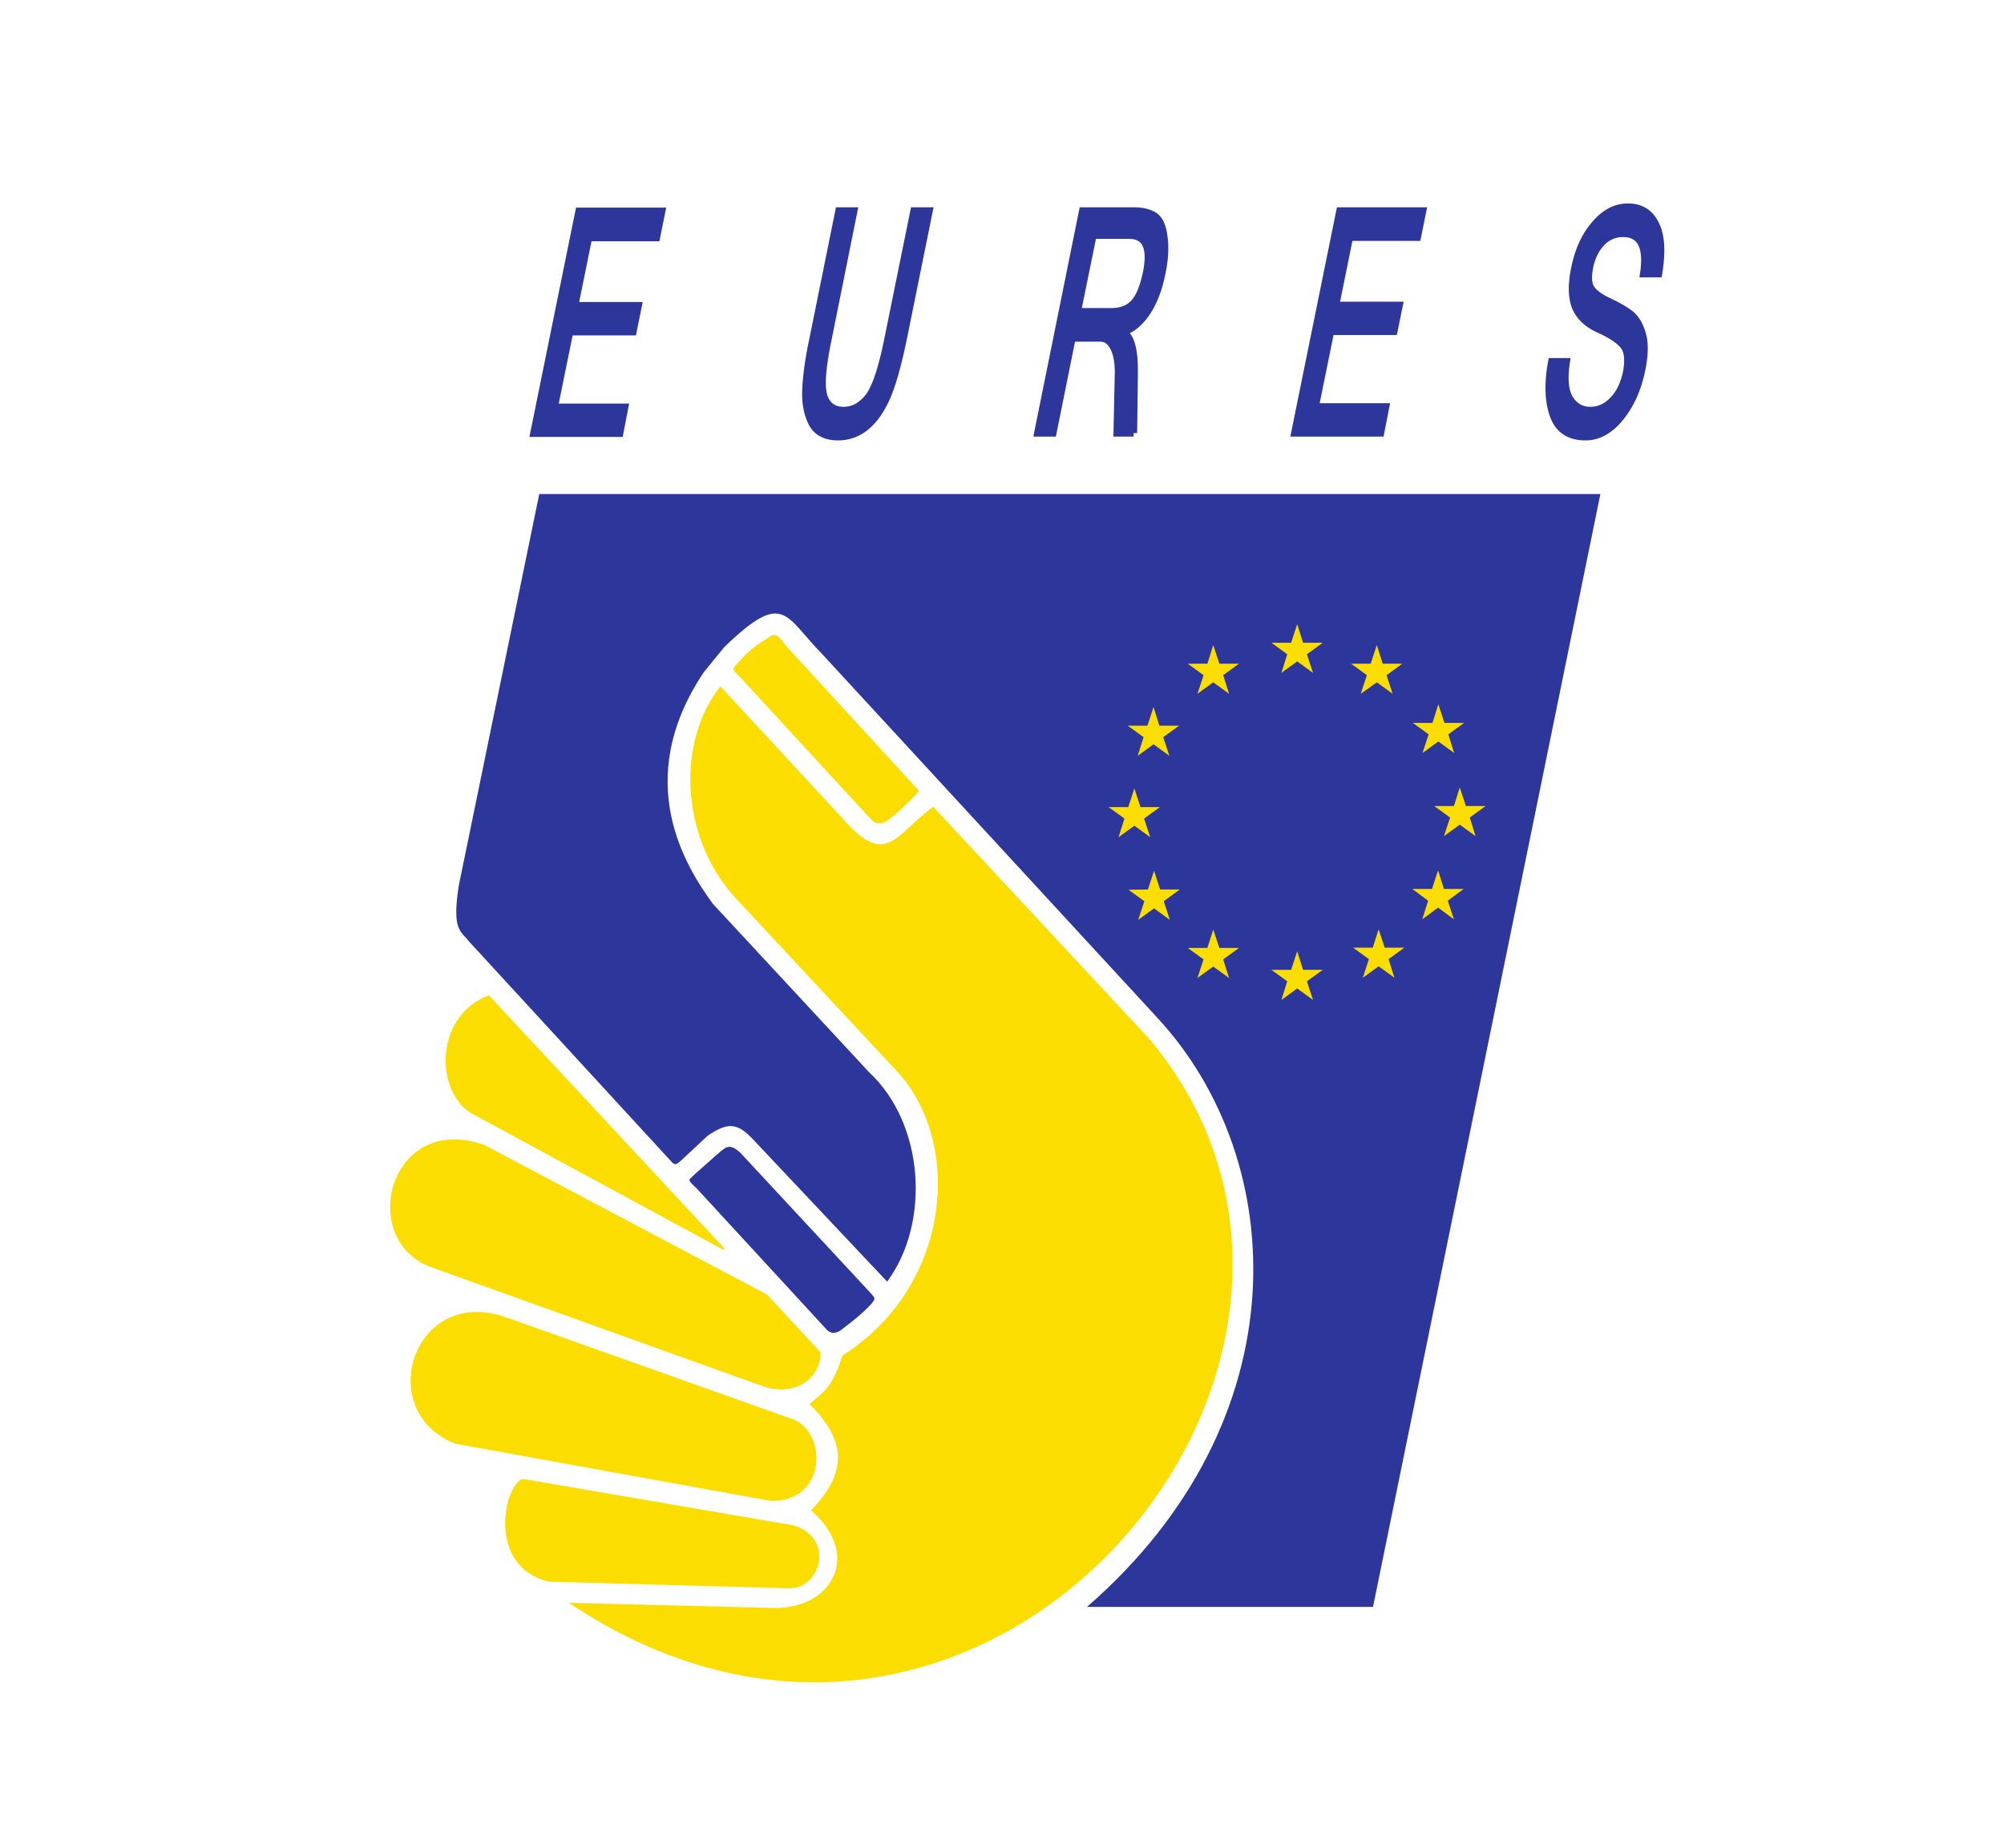 <svg viewBox="0 0 2168.15 2000" xmlns="http://www.w3.org/2000/svg" data-name="Слой 1" id="Слой_1" width="2168.15" height="2000"><defs><style>.cls-1,.cls-2{fill:#2d379b;}.cls-1,.cls-2,.cls-3{fill-rule:evenodd;}.cls-2{stroke:#2d379b;stroke-width:7.67px;}.cls-3{fill:#fbde00;}</style></defs><title>EURES</title><path d="M906.76,472.78c-14.36,0-24-5.52-29-16.29s-6.9-23.47-5.8-38.1c.83-14.63,3.32-31.75,7.46-51.08l28.16-139.16h16.29L896,366.76c-6.63,31.75-8,52.46-4.42,62.4,3.31,9.94,10.49,14.91,21,14.91,10.77,0,19.6-5,27.33-14.91,7.46-9.94,14.36-30.65,20.71-62.4l28.16-138.61h16.57L977.16,367.31c-6.07,29-12.15,50.53-18.5,64.33s-13.8,24-22.64,30.93A46.62,46.62,0,0,1,906.76,472.78Z" class="cls-1"></path><path d="M1226.48,468.64h-17.94l1.38-64.05c.27-11.6-1.38-20.71-4.7-27.89a14.4,14.4,0,0,0-1.38-2.21V337.22c9.66-.28,17.39-3.32,22.92-9.39,5.8-6.08,10.22-16.84,13.53-32.31,5.52-27.33-.56-40.86-18.5-40.86h-18V228.15h22.64c9.67,0,17.13,1.94,22.65,5.52,5.24,3.59,8.83,11.05,10.21,22.64,1.66,11.6.83,24.85-2.21,39.21-3.31,16.85-8.56,30.65-15.74,41.7-7.45,11.32-15.74,18.5-25.12,21.81v.83c7.45,5.24,11.32,19.6,11,43.34Zm-22.64-94.15c-3.31-5.8-7.73-8.56-13.25-8.56h-30.65l-20.71,102.71h-16.56l48.59-240.49h32.58v26.51h-21.26l-16.84,82.56h38.1Z" class="cls-1"></path><polygon points="1493.75 468.64 1400.71 468.64 1449.58 228.15 1539.32 228.15 1533.52 256.87 1460.07 256.87 1445.16 330.31 1513.91 330.31 1508.11 358.75 1439.64 358.75 1423.07 440.2 1499.28 440.2 1493.75 468.64" class="cls-1"></polygon><path d="M1715.47,472.78c-17.67,0-29.26-7.73-34.79-22.91s-6.35-34.52-1.93-58.54h16q-4.14,26.93,3.32,39.76c5.24,8.56,12.69,13,22.36,13,9.39,0,17.4-3.59,24.58-11.05s11.87-17.11,14.63-29.82c2.48-13.25,1.66-22.91-3-29-4.69-5.8-13.53-11.87-26.5-17.67s-21.54-14.08-25.69-24.29c-4.14-10.5-4.41-24.3-.82-41.7,3.86-19.32,11-35.34,21.81-47.76,10.49-12.43,22.36-18.78,35.9-18.78,14.07,0,24,6.35,30.09,19.05,6.08,12.43,6.9,30.37,3,53.29h-16.29c4.42-29.27-3-43.62-22.09-43.62a30.9,30.9,0,0,0-23.2,9.94c-6.35,6.62-10.76,15.46-13,26.5-1.93,10.22-1.66,17.67,1.38,22.64s9.66,9.94,19.88,14.64c9.94,4.69,17.94,9.39,23.47,13.8q8.28,7,12.43,21.54t-.84,38.93c-4.42,20.71-12.14,37.83-23.46,51.63C1741.7,465.88,1729,472.78,1715.47,472.78Z" class="cls-1"></path><path d="M906.76,472.78c-14.36,0-24-5.52-29-16.29s-6.9-23.47-5.8-38.1c.83-14.63,3.32-31.75,7.46-51.08l28.16-139.16h16.29L896,366.76c-6.63,31.75-8,52.46-4.42,62.4,3.31,9.94,10.49,14.91,21,14.91,10.77,0,19.6-5,27.33-14.91,7.46-9.94,14.36-30.65,20.71-62.4l28.16-138.61h16.57L977.16,367.31c-6.07,29-12.15,50.53-18.5,64.33s-13.8,24-22.64,30.93A46.62,46.62,0,0,1,906.76,472.78Z" class="cls-2"></path><path d="M1226.48,468.64h-17.94l1.38-64.05c.27-11.6-1.38-20.71-4.7-27.89-3.59-7.18-8.28-10.77-14.63-10.77h-30.65l-20.71,102.71h-16.56l48.59-240.49h55.22c9.67,0,17.13,1.94,22.65,5.52,5.24,3.59,8.83,11.05,10.21,22.64,1.66,11.6.83,24.85-2.21,39.21-3.31,16.85-8.56,30.65-15.74,41.7-7.45,11.32-15.74,18.5-25.12,21.81v.83c7.45,5.24,11.32,19.6,11,43.34l-.83,65.44Zm-60.74-131.42h36.72c10.22,0,18.5-3,24.3-9.39,5.8-6.08,10.22-16.84,13.53-32.31,5.52-27.33-.56-40.86-18.5-40.86h-39.21Z" class="cls-2"></path><polygon points="1493.75 468.64 1400.71 468.64 1449.58 228.15 1539.32 228.15 1533.52 256.87 1460.07 256.87 1445.16 330.31 1513.91 330.31 1508.11 358.75 1439.64 358.75 1423.07 440.2 1499.28 440.2 1493.75 468.64" class="cls-2"></polygon><path d="M1715.47,472.78c-17.67,0-29.26-7.73-34.79-22.91s-6.35-34.52-1.93-58.54h16q-4.14,26.93,3.32,39.76c5.24,8.56,12.69,13,22.36,13,9.39,0,17.4-3.59,24.58-11.05s11.87-17.11,14.63-29.82c2.48-13.25,1.66-22.91-3-29-4.69-5.8-13.53-11.87-26.5-17.67s-21.54-14.08-25.69-24.29c-4.14-10.5-4.41-24.3-.82-41.7,3.86-19.32,11-35.34,21.81-47.76,10.49-12.43,22.36-18.78,35.9-18.78,14.07,0,24,6.35,30.09,19.05,6.08,12.43,6.9,30.37,3,53.29h-16.29c4.42-29.27-3-43.62-22.09-43.62a30.9,30.9,0,0,0-23.2,9.94c-6.35,6.62-10.76,15.46-13,26.5-1.93,10.22-1.66,17.67,1.38,22.64s9.66,9.94,19.88,14.64c9.94,4.69,17.94,9.39,23.47,13.8q8.28,7,12.43,21.54t-.84,38.93c-4.42,20.71-12.14,37.83-23.46,51.63C1741.7,465.88,1729,472.78,1715.47,472.78Z" class="cls-2"></path><polygon points="670.51 469.01 577.46 469.01 626.34 228.53 716.07 228.53 710.27 257.24 636.83 257.24 621.92 330.69 690.67 330.69 684.87 359.13 616.4 359.13 599.83 440.58 676.03 440.58 670.51 469.01" class="cls-2"></polygon><path d="M775.6,1249.48c9.11-7.18,12.7-13.81,25.68-1.66L940.71,1398c7.73,8.29,5.8,7.73,1.66,13.53-12.43,12.7-19,17.39-30.37,26.23-1.66,1.39-9.94,8.56-17.12,1.66L754.34,1286.75c-11.6-11.32-9.66-8.56-3.59-15.19Z" class="cls-1"></path><path d="M583.43,534.63H1731.48L1485.47,1739H1176c233-202.66,219-483.47,75.92-637.81l-362-392.91c-41.14-41.69-41.42-70.68-106.3-8l-22.09,27.06c-79,117.89-19,211.22,9.66,250.7l169,182.23c60.19,56,66.54,163.46,19.6,226.69L815.91,1234.29c-18.22-19.88-28.44-19.88-50.25-5.25l-29.27,27.33c-4.14,3.32-5.8,5.26-9.66,1.11L507.5,1018.93c-9.11-11.88-18.5-11.6-11.32-59.64Z" class="cls-1"></path><path d="M529,1077.19l254.29,273.34-.28,2.21L508.33,1203.92C468.84,1176.59,472.71,1097.34,529,1077.19Z" class="cls-3"></path><path d="M524.34,1239.26,830,1401.06l57.71,62.4c0,30.38-29.54,47.77-61.57,37L463.05,1370.14C386.29,1337,423.56,1202.81,524.34,1239.26Z" class="cls-3"></path><path d="M548.37,1425.91l312.27,111c36.17,19.33,30.65,89.74-27.61,87.25l-340.72-61.84C403.13,1527,447.58,1389.46,548.37,1425.91Z" class="cls-3"></path><path d="M565.21,1600.41l294.33,50.53c44.45,14.91,27.33,68.19-5.25,67.92l-259.82-7.18C527.1,1696.77,544.22,1609,565.21,1600.41Z" class="cls-3"></path><path d="M779.47,742.82l132.25,143c47.77,55.5,58,15.46,98-12.7l233.31,250.71c291.57,346.79-175.88,913.36-627.59,610.75l221.16,5.52c63.78,1.65,96.37-58,40.87-105.47,30.09-32,47.21-67.38-1.66-115.14,15.46-13.8,24-16.29,35.61-52.46,119-75.65,130-231.1,59.37-307.31L794.1,970.05C734.74,903.24,733.08,800.52,779.47,742.82Z" class="cls-3"></path><path d="M822.54,695.6c14.91-8.83,15.19-14.35,27.34,2.76L989,850c7.73,8.28,5.8,5.24-1.1,13-12.42,12.71-14.91,14.92-26.24,23.75-2.48,2.48-11.31,7.73-18.49.83l-140.81-153c-11.33-11.59-10.5-9.66-4.7-16.56C804.59,710.51,810.39,703.89,822.54,695.6Z" class="cls-3"></path><polygon points="1566.92 794.73 1584.05 782.3 1562.78 782.3 1556.16 762.15 1549.81 782.3 1528.55 782.3 1545.67 794.73 1539.04 814.88 1556.16 802.46 1573.28 814.88 1566.92 794.73" class="cls-3"></polygon><polygon points="1500.11 730.67 1517.23 718.24 1495.96 718.24 1489.61 698.09 1482.98 718.24 1461.73 718.24 1478.84 730.67 1472.22 750.83 1489.61 738.4 1506.73 750.83 1500.11 730.67" class="cls-3"></polygon><polygon points="1413.96 708.03 1431.08 695.6 1409.82 695.6 1403.47 675.45 1396.84 695.6 1375.59 695.6 1392.7 708.03 1386.35 728.18 1403.47 715.76 1420.59 728.18 1413.96 708.03" class="cls-3"></polygon><polygon points="1323.4 730.67 1340.52 718.24 1319.25 718.24 1312.63 698.09 1306.28 718.24 1285.02 718.24 1302.14 730.67 1295.51 750.83 1312.63 738.4 1329.75 750.83 1323.4 730.67" class="cls-3"></polygon><polygon points="1258.51 797.76 1275.63 785.34 1254.37 785.34 1248.02 765.18 1241.39 785.34 1220.13 785.34 1237.25 797.76 1230.9 817.92 1248.02 805.49 1265.14 817.92 1258.51 797.76" class="cls-3"></polygon><polygon points="1237.8 885.84 1254.92 873.42 1233.94 873.42 1227.31 853.26 1220.69 873.42 1199.42 873.42 1216.55 885.84 1210.19 906 1227.31 893.57 1244.43 906 1237.8 885.84" class="cls-3"></polygon><polygon points="1259.07 975.3 1276.46 962.6 1255.2 962.6 1248.57 942.44 1241.94 962.6 1220.96 962.88 1238.08 975.3 1231.45 995.46 1248.57 983.03 1265.69 995.46 1259.07 975.3" class="cls-3"></polygon><polygon points="1323.4 1038.26 1340.52 1025.83 1319.25 1025.83 1312.63 1005.95 1306.28 1025.83 1285.02 1025.83 1302.14 1038.26 1295.51 1058.4 1312.63 1045.99 1329.75 1058.4 1323.4 1038.26" class="cls-3"></polygon><polygon points="1413.96 1062 1431.08 1049.58 1409.82 1049.58 1403.47 1029.42 1396.84 1049.58 1375.59 1049.58 1392.7 1062 1386.35 1082.15 1403.47 1069.73 1420.59 1082.15 1413.96 1062" class="cls-3"></polygon><polygon points="1502.32 1037.98 1519.43 1025.55 1498.17 1025.55 1491.55 1005.67 1485.2 1025.55 1463.94 1025.55 1481.06 1037.98 1474.43 1058.14 1491.55 1045.71 1508.67 1058.14 1502.32 1037.98" class="cls-3"></polygon><polygon points="1566.37 974.75 1583.49 962.05 1562.23 962.05 1555.88 941.89 1549.26 962.05 1527.99 962.05 1545.11 974.75 1538.76 994.9 1555.88 982.2 1573 994.9 1566.37 974.75" class="cls-3"></polygon><polygon points="1590.12 884.74 1607.23 872.31 1585.98 872.31 1579.35 852.16 1573 872.31 1551.74 872.31 1568.86 884.74 1562.23 904.89 1579.35 892.47 1596.47 904.89 1590.12 884.74" class="cls-3"></polygon></svg>